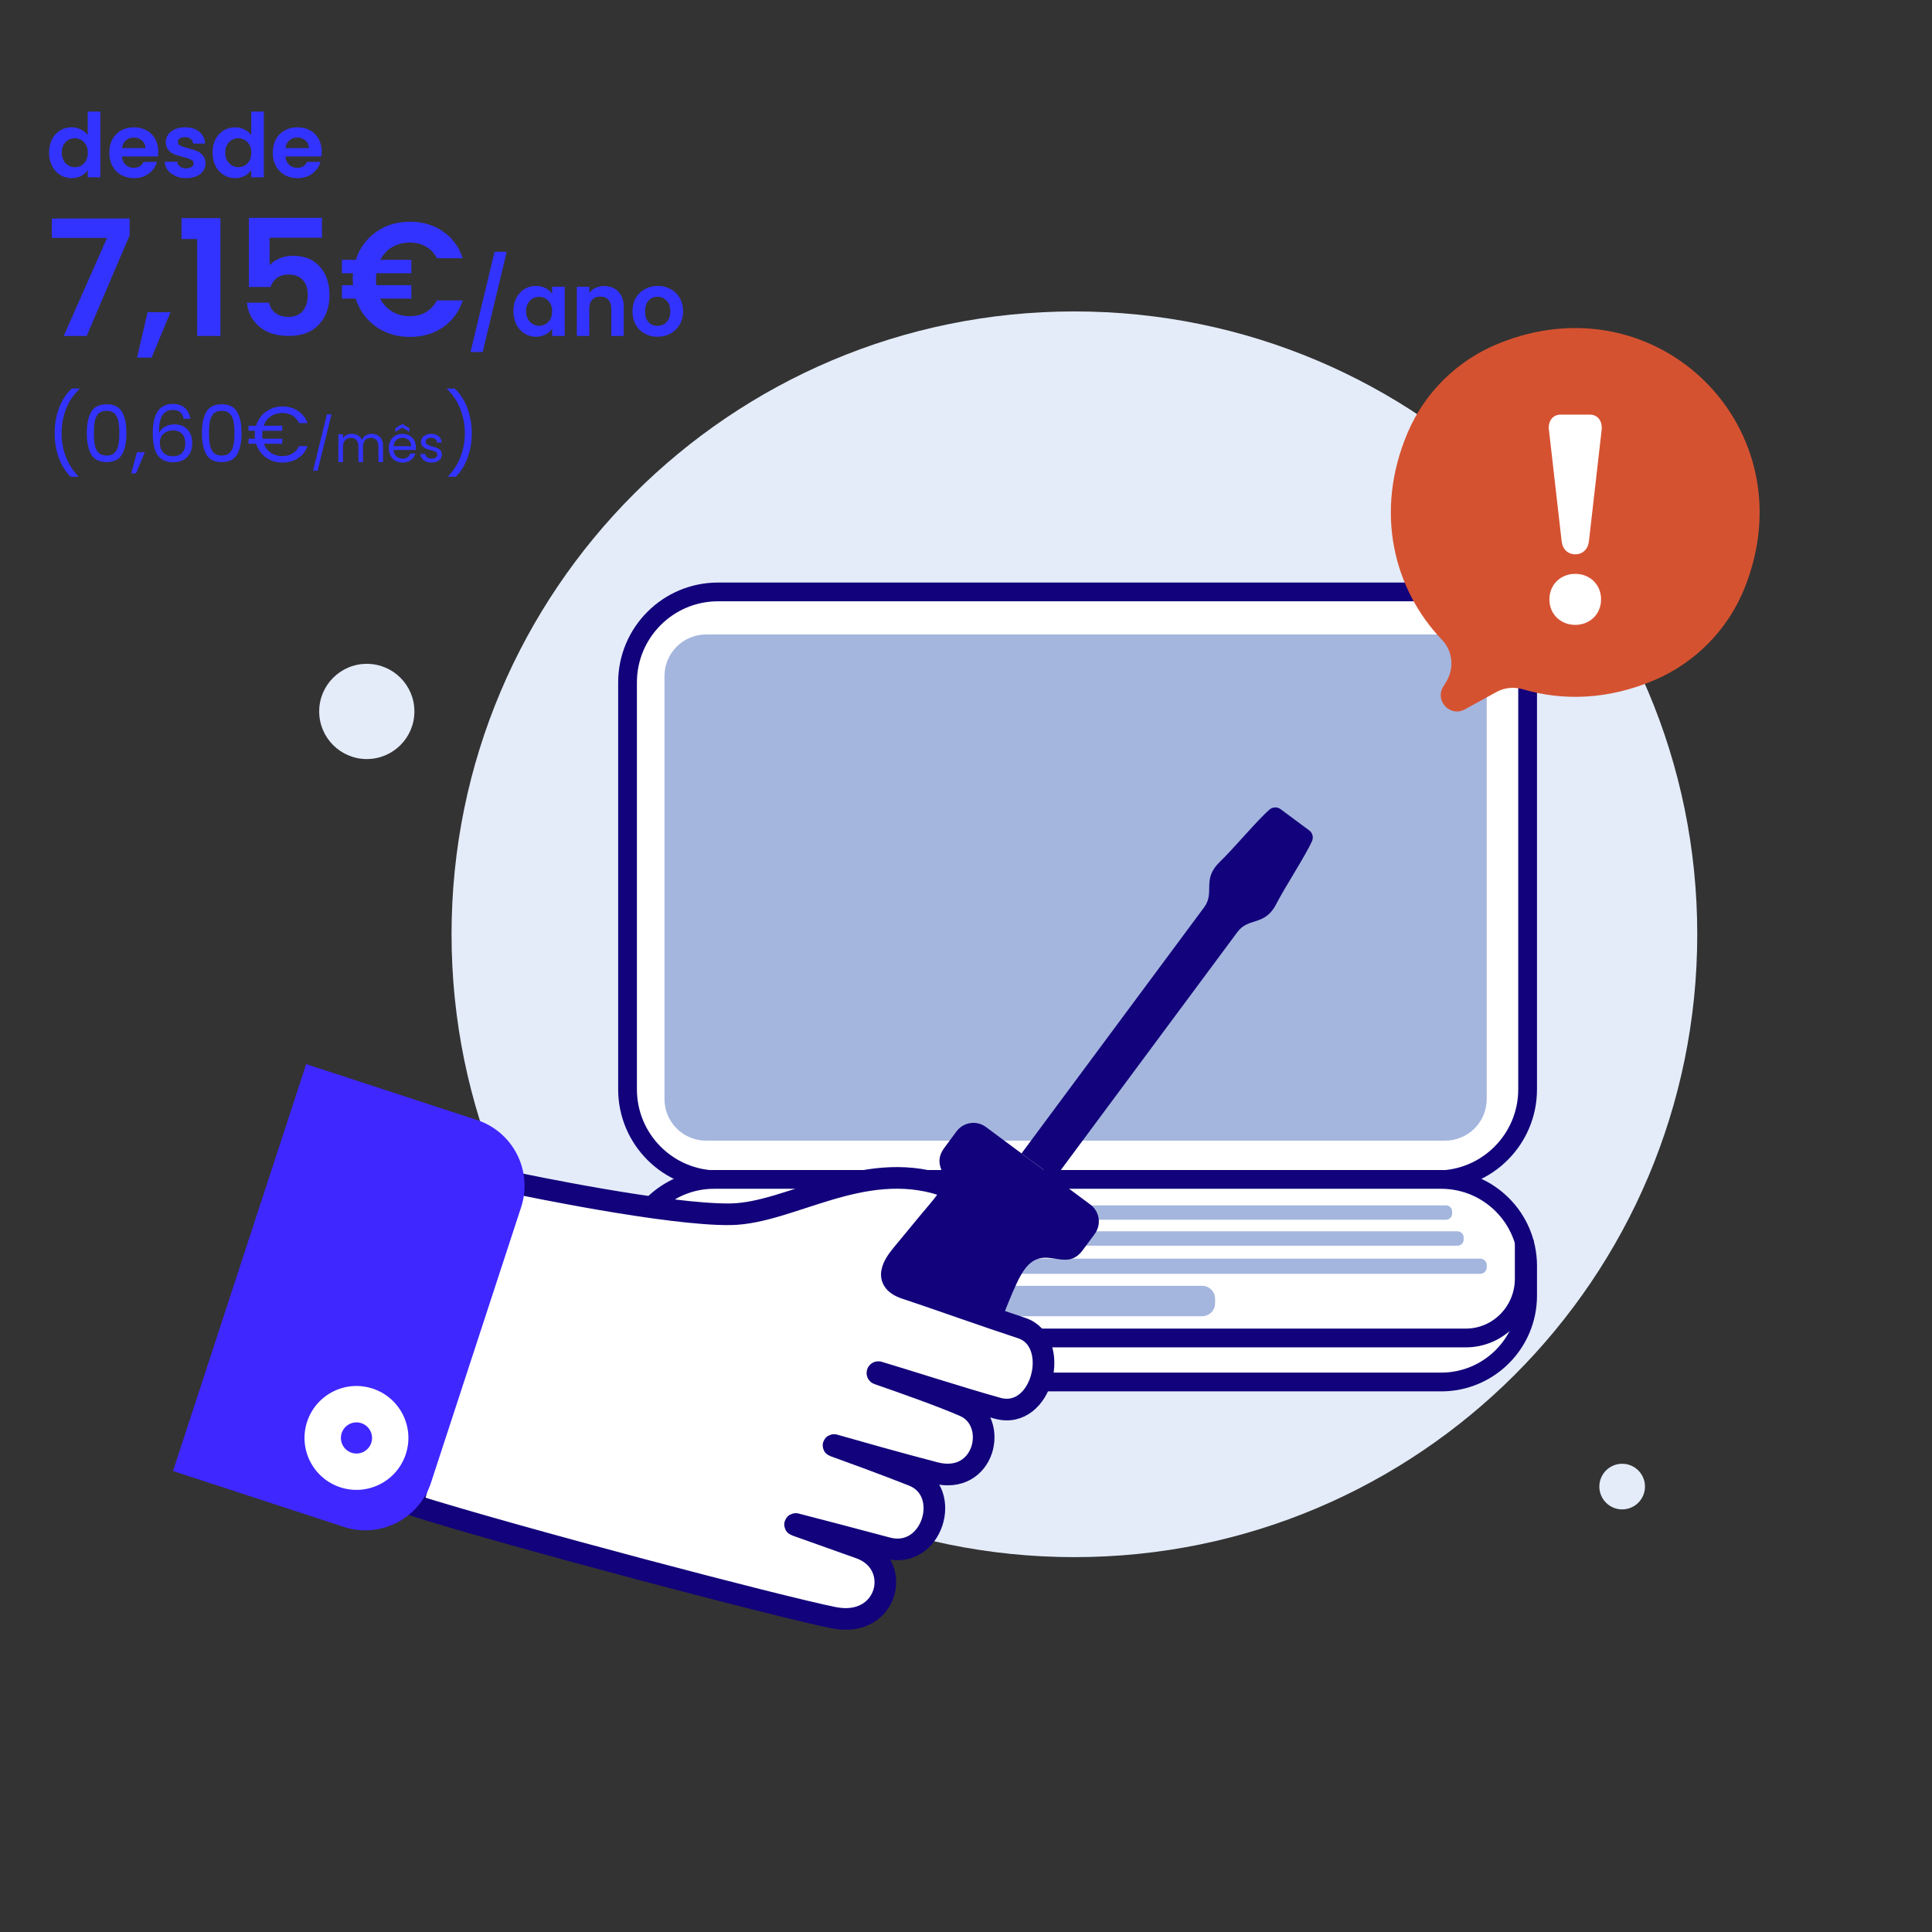 <svg width="536" height="536" viewBox="0 0 536 536" fill="none" xmlns="http://www.w3.org/2000/svg">
<rect x="0" y="0" width="536" height="536" fill="#333333" stroke="none"/>
<path d="M450.042 418.756C453.538 418.756 456.372 415.921 456.372 412.426C456.372 408.93 453.538 406.095 450.042 406.095C446.545 406.095 443.711 408.93 443.711 412.426C443.711 415.921 446.545 418.756 450.042 418.756Z" fill="#E4ECFA"/>
<path d="M101.762 210.584C109.056 210.584 114.969 204.67 114.969 197.376C114.969 190.082 109.056 184.169 101.762 184.169C94.467 184.169 88.554 190.082 88.554 197.376C88.554 204.67 94.467 210.584 101.762 210.584Z" fill="#E4ECFA"/>
<path d="M298.075 432C393.509 432 470.874 354.634 470.874 259.2C470.874 163.766 393.509 86.4 298.075 86.4C202.639 86.4 125.274 163.766 125.274 259.2C125.274 354.634 202.639 432 298.075 432Z" fill="#E4ECFA"/>
<path d="M398.69 164.216H199.221C185.346 164.216 174.099 175.463 174.099 189.338V302.207C174.099 316.082 185.346 327.329 199.221 327.329H398.69C412.564 327.329 423.812 316.082 423.812 302.207V189.338C423.812 175.463 412.564 164.216 398.69 164.216Z" fill="white" stroke="#12027B" stroke-width="5.203" stroke-miterlimit="10"/>
<path d="M400.919 176.024H195.892C189.517 176.024 184.35 181.191 184.35 187.566V304.913C184.35 311.287 189.517 316.454 195.892 316.454H400.919C407.293 316.454 412.46 311.287 412.46 304.913V187.566C412.46 181.191 407.293 176.024 400.919 176.024Z" fill="#A4B6DE"/>
<path d="M399.836 327.209H198.074C184.832 327.209 174.099 337.943 174.099 351.185V359.434C174.099 372.675 184.832 383.41 198.074 383.41H399.836C413.077 383.41 423.812 372.675 423.812 359.434V351.185C423.812 337.943 413.077 327.209 399.836 327.209Z" fill="white" stroke="#12027B" stroke-width="5.203" stroke-miterlimit="10"/>
<path d="M422.874 344V354.754C422.874 363.838 415.611 371.2 406.648 371.2H190.301C181.338 371.2 174.074 363.838 174.074 354.754V344" stroke="#12027B" stroke-width="5.203" stroke-miterlimit="10"/>
<path d="M401.148 334.4H187.8C186.846 334.4 186.074 335.164 186.074 336.109V336.691C186.074 337.635 186.846 338.4 187.8 338.4H401.148C402.102 338.4 402.874 337.635 402.874 336.691V336.109C402.874 335.164 402.102 334.4 401.148 334.4Z" fill="#A4B6DE"/>
<path d="M404.323 341.6H187.826C186.858 341.6 186.074 342.365 186.074 343.309V343.891C186.074 344.836 186.858 345.6 187.826 345.6H404.323C405.291 345.6 406.074 344.836 406.074 343.891V343.309C406.074 342.365 405.291 341.6 404.323 341.6Z" fill="#A4B6DE"/>
<path d="M410.673 349.185H188.267C187.273 349.185 186.468 349.99 186.468 350.984V351.597C186.468 352.592 187.273 353.396 188.267 353.396H410.673C411.667 353.396 412.472 352.592 412.472 351.597V350.984C412.472 349.99 411.667 349.185 410.673 349.185Z" fill="#A4B6DE"/>
<path d="M333.507 356.729H263.326C261.339 356.729 259.728 358.34 259.728 360.327V361.566C259.728 363.553 261.339 365.165 263.326 365.165H333.507C335.495 365.165 337.106 363.553 337.106 361.566V360.327C337.106 358.34 335.495 356.729 333.507 356.729Z" fill="#A4B6DE"/>
<path d="M207.141 432.428C228.385 448.195 238.327 434.787 254.773 412.624C271.219 390.461 278.789 359.541 284.266 352.145C289.744 344.761 295.541 353.358 300.339 346.894L303.711 342.336C305.63 339.75 305.084 336.099 302.498 334.18L288.011 323.424L273.525 312.669C270.939 310.75 267.287 311.297 265.368 313.882L261.996 318.44C257.199 324.904 267.101 327.956 261.623 335.339C256.146 342.722 228.745 358.928 212.299 381.092C195.853 403.255 185.911 416.662 207.141 432.415V432.428Z" fill="#12027B"/>
<path d="M354.077 250.804C356.569 245.94 362.26 237.304 364.006 233.319C364.459 232.279 364.139 231.067 363.233 230.387L355.263 224.483C354.357 223.803 353.091 223.843 352.224 224.589C348.919 227.428 342.309 235.371 338.377 239.156C333.34 244.007 337.151 247.552 334.073 251.711C330.994 255.869 283.402 320 283.402 320L292.638 326.85C292.638 326.85 340.217 262.719 343.309 258.561C346.4 254.403 350.892 257.028 354.077 250.804Z" fill="#12027B"/>
<path d="M144.011 328.436C144.011 328.436 185.525 337.192 202.811 336.872C219.23 336.579 239.087 321.599 261.251 328.689C263.077 329.275 263.743 331.474 262.597 333.007C259.931 336.552 262.597 333.007 251.082 347.027C249.123 349.426 243.845 355.024 251.255 357.449C257.959 359.648 273.632 365.232 283.401 368.431C294.622 372.096 289.198 394.166 276.724 390.688C265.902 387.662 251.695 383.038 243.739 380.679C243.432 380.585 243.286 381.052 243.592 381.159C250.642 383.584 261.384 387.396 267.541 390.088C277.257 394.326 273.325 412.224 259.358 408.599C249.443 406.014 237.502 402.642 231.411 400.896C231.251 400.856 231.171 401.083 231.331 401.136C236.249 402.909 245.058 406.107 253.281 409.359C264.449 413.757 258.665 432.855 246.084 429.457C237.435 427.124 226.36 424.246 220.789 422.806C220.576 422.753 220.483 423.06 220.696 423.126C224.467 424.486 231.011 426.818 238.514 429.47C250.722 433.788 246.497 451.833 231.318 448.808C216.151 445.783 142.745 426.458 114.371 417.515L140.074 327.2L144.011 328.436Z" fill="white" stroke="#12027B" stroke-width="6.003" stroke-miterlimit="10"/>
<path d="M95.352 423.605C105.441 426.911 116.289 421.406 119.581 411.318L144.57 334.939C147.875 324.85 142.371 314.002 132.282 310.71L84.943 295.224L48 408.106L95.338 423.592L95.352 423.605Z" fill="#3F27FF"/>
<path d="M112.585 403.415C110.106 410.972 101.977 415.103 94.407 412.624C86.85 410.146 82.719 402.016 85.198 394.446C87.677 386.889 95.806 382.758 103.376 385.237C110.946 387.716 115.064 395.845 112.585 403.415ZM103.003 400.283C103.749 398.018 102.51 395.579 100.244 394.832C97.979 394.086 95.54 395.326 94.793 397.591C94.047 399.857 95.287 402.296 97.552 403.042C99.818 403.788 102.257 402.549 103.003 400.283Z" fill="white"/>
<path d="M415.47 95.423C404.275 100.047 395.252 108.897 390.521 120.052C381.165 142.082 386.709 163.565 400.063 177.519C403.049 180.638 403.502 185.395 401.263 189.087L400.383 190.54C397.998 194.471 402.356 199.029 406.394 196.804L415.123 192.006C417.389 190.753 420.054 190.5 422.533 191.233C433.582 194.498 446.189 194.165 459.023 188.674C470.312 183.849 479.294 174.747 483.905 163.379C501.937 119.012 459.85 77.085 415.47 95.423Z" fill="#D55231"/>
<path d="M429.707 119.225C429.453 116.839 430.773 115.027 432.999 115.027H441.062C443.287 115.027 444.593 116.839 444.353 119.225L440.822 150.157C440.568 152.383 439.089 153.782 437.037 153.782C434.984 153.782 433.505 152.383 433.252 150.157L429.72 119.225H429.707ZM437.023 159.207C441.142 159.207 444.18 162.245 444.18 166.204V166.363C444.18 170.308 441.142 173.36 437.023 173.36C432.905 173.36 429.867 170.322 429.867 166.363V166.204C429.867 162.259 432.905 159.207 437.023 159.207Z" fill="white"/>
<path d="M13.613 42.322C13.613 40.941 13.884 39.716 14.427 38.648C14.986 37.58 15.742 36.758 16.695 36.183C17.648 35.608 18.708 35.32 19.875 35.32C20.763 35.32 21.609 35.517 22.415 35.912C23.22 36.29 23.861 36.799 24.337 37.44V30.956H27.838V49.2H24.337V47.178C23.91 47.852 23.31 48.394 22.538 48.805C21.765 49.216 20.87 49.422 19.851 49.422C18.7 49.422 17.648 49.126 16.695 48.534C15.742 47.942 14.986 47.112 14.427 46.044C13.884 44.959 13.613 43.718 13.613 42.322ZM24.362 42.371C24.362 41.533 24.198 40.818 23.869 40.226C23.54 39.618 23.097 39.158 22.538 38.845C21.979 38.517 21.379 38.352 20.738 38.352C20.097 38.352 19.506 38.508 18.963 38.821C18.421 39.133 17.977 39.593 17.632 40.201C17.303 40.793 17.139 41.5 17.139 42.322C17.139 43.143 17.303 43.866 17.632 44.491C17.977 45.099 18.421 45.568 18.963 45.896C19.522 46.225 20.114 46.389 20.738 46.389C21.379 46.389 21.979 46.233 22.538 45.921C23.097 45.592 23.54 45.132 23.869 44.54C24.198 43.932 24.362 43.209 24.362 42.371ZM43.906 42.075C43.906 42.568 43.873 43.012 43.807 43.406H33.822C33.905 44.392 34.25 45.165 34.858 45.724C35.466 46.282 36.214 46.562 37.101 46.562C38.383 46.562 39.295 46.011 39.838 44.91H43.56C43.166 46.225 42.41 47.31 41.292 48.164C40.175 49.002 38.802 49.422 37.175 49.422C35.861 49.422 34.677 49.134 33.625 48.559C32.59 47.967 31.776 47.137 31.185 46.069C30.609 45 30.322 43.768 30.322 42.371C30.322 40.957 30.609 39.716 31.185 38.648C31.76 37.58 32.565 36.758 33.601 36.183C34.636 35.608 35.828 35.32 37.175 35.32C38.474 35.32 39.632 35.599 40.651 36.158C41.687 36.717 42.484 37.514 43.043 38.55C43.618 39.569 43.906 40.744 43.906 42.075ZM40.331 41.089C40.315 40.201 39.994 39.495 39.369 38.969C38.745 38.426 37.981 38.155 37.077 38.155C36.222 38.155 35.499 38.418 34.907 38.944C34.332 39.453 33.979 40.168 33.847 41.089H40.331ZM51.651 49.422C50.534 49.422 49.531 49.224 48.644 48.83C47.756 48.419 47.049 47.868 46.523 47.178C46.014 46.488 45.735 45.724 45.685 44.885H49.161C49.227 45.411 49.482 45.847 49.926 46.192C50.386 46.537 50.953 46.71 51.627 46.71C52.284 46.71 52.794 46.578 53.155 46.315C53.533 46.052 53.722 45.715 53.722 45.304C53.722 44.861 53.492 44.532 53.032 44.318C52.588 44.088 51.873 43.842 50.887 43.579C49.868 43.332 49.03 43.078 48.373 42.815C47.731 42.552 47.173 42.149 46.696 41.606C46.236 41.064 46.006 40.333 46.006 39.412C46.006 38.656 46.219 37.966 46.647 37.342C47.09 36.717 47.715 36.224 48.52 35.862C49.342 35.501 50.304 35.32 51.405 35.32C53.032 35.32 54.33 35.731 55.3 36.553C56.27 37.358 56.804 38.451 56.903 39.831H53.599C53.55 39.289 53.32 38.862 52.909 38.55C52.514 38.221 51.98 38.056 51.306 38.056C50.682 38.056 50.197 38.172 49.852 38.402C49.523 38.632 49.359 38.952 49.359 39.363C49.359 39.823 49.589 40.177 50.049 40.423C50.509 40.653 51.224 40.892 52.194 41.138C53.18 41.385 53.993 41.639 54.634 41.902C55.275 42.165 55.826 42.576 56.286 43.135C56.763 43.677 57.009 44.401 57.026 45.304C57.026 46.093 56.804 46.8 56.36 47.425C55.933 48.049 55.308 48.542 54.486 48.904C53.681 49.249 52.736 49.422 51.651 49.422ZM58.971 42.322C58.971 40.941 59.243 39.716 59.785 38.648C60.344 37.58 61.1 36.758 62.053 36.183C63.006 35.608 64.066 35.32 65.233 35.32C66.121 35.32 66.967 35.517 67.773 35.912C68.578 36.29 69.219 36.799 69.696 37.44V30.956H73.196V49.2H69.696V47.178C69.268 47.852 68.668 48.394 67.896 48.805C67.123 49.216 66.228 49.422 65.209 49.422C64.058 49.422 63.006 49.126 62.053 48.534C61.1 47.942 60.344 47.112 59.785 46.044C59.243 44.959 58.971 43.718 58.971 42.322ZM69.72 42.371C69.72 41.533 69.556 40.818 69.227 40.226C68.898 39.618 68.455 39.158 67.896 38.845C67.337 38.517 66.737 38.352 66.096 38.352C65.455 38.352 64.864 38.508 64.321 38.821C63.779 39.133 63.335 39.593 62.99 40.201C62.661 40.793 62.497 41.5 62.497 42.322C62.497 43.143 62.661 43.866 62.99 44.491C63.335 45.099 63.779 45.568 64.321 45.896C64.88 46.225 65.472 46.389 66.096 46.389C66.737 46.389 67.337 46.233 67.896 45.921C68.455 45.592 68.898 45.132 69.227 44.54C69.556 43.932 69.72 43.209 69.72 42.371ZM89.264 42.075C89.264 42.568 89.231 43.012 89.165 43.406H79.18C79.263 44.392 79.608 45.165 80.216 45.724C80.824 46.282 81.572 46.562 82.459 46.562C83.741 46.562 84.653 46.011 85.196 44.91H88.918C88.524 46.225 87.768 47.31 86.65 48.164C85.533 49.002 84.16 49.422 82.533 49.422C81.219 49.422 80.035 49.134 78.983 48.559C77.948 47.967 77.134 47.137 76.543 46.069C75.967 45 75.68 43.768 75.68 42.371C75.68 40.957 75.967 39.716 76.543 38.648C77.118 37.58 77.923 36.758 78.959 36.183C79.994 35.608 81.186 35.32 82.533 35.32C83.832 35.32 84.99 35.599 86.01 36.158C87.045 36.717 87.842 37.514 88.401 38.55C88.976 39.569 89.264 40.744 89.264 42.075ZM85.689 41.089C85.672 40.201 85.352 39.495 84.728 38.969C84.103 38.426 83.339 38.155 82.435 38.155C81.58 38.155 80.857 38.418 80.265 38.944C79.69 39.453 79.337 40.168 79.205 41.089H85.689ZM35.974 65.274L24.051 93.2H17.686L29.698 65.992H14.369V60.613H35.974V65.274ZM47.308 86.611L42.063 99.206H38.029L40.943 86.611H47.308ZM50.352 66.305V60.523H61.154V93.2H54.699V66.305H50.352ZM89.317 65.947H74.794V73.612C75.422 72.835 76.318 72.207 77.484 71.729C78.649 71.221 79.889 70.967 81.204 70.967C83.595 70.967 85.552 71.49 87.076 72.536C88.6 73.582 89.706 74.926 90.393 76.57C91.08 78.184 91.424 79.917 91.424 81.77C91.424 85.206 90.438 87.97 88.466 90.062C86.523 92.154 83.744 93.2 80.128 93.2C76.722 93.2 74.002 92.348 71.97 90.645C69.938 88.941 68.788 86.715 68.519 83.966H74.615C74.884 85.161 75.481 86.118 76.408 86.835C77.364 87.552 78.574 87.91 80.039 87.91C81.802 87.91 83.132 87.358 84.028 86.252C84.924 85.146 85.373 83.682 85.373 81.859C85.373 80.007 84.909 78.602 83.983 77.646C83.087 76.66 81.757 76.167 79.994 76.167C78.739 76.167 77.693 76.48 76.856 77.108C76.019 77.735 75.422 78.572 75.063 79.618H69.057V60.433H89.317V65.947ZM113.682 87.731C115.385 87.731 116.879 87.358 118.164 86.611C119.449 85.864 120.465 84.773 121.212 83.338H128.384C127.338 86.536 125.5 89.031 122.87 90.824C120.271 92.587 117.223 93.469 113.726 93.469C110.14 93.469 106.988 92.512 104.269 90.6C101.579 88.657 99.711 86.073 98.665 82.845H94.856V79.125H97.948C97.888 78.408 97.859 77.87 97.859 77.511C97.859 77.093 97.888 76.525 97.948 75.808H94.856V72.088H98.71C99.756 68.86 101.624 66.29 104.313 64.378C107.033 62.465 110.17 61.509 113.726 61.509C117.223 61.509 120.271 62.406 122.87 64.199C125.5 65.992 127.338 68.472 128.384 71.639H121.212C120.465 70.205 119.449 69.129 118.164 68.412C116.879 67.665 115.385 67.291 113.682 67.291C111.859 67.291 110.23 67.71 108.796 68.546C107.391 69.383 106.301 70.564 105.524 72.088H114.13V75.808H104.403C104.343 76.525 104.313 77.093 104.313 77.511C104.313 77.87 104.343 78.408 104.403 79.125H114.13V82.845H105.479C106.256 84.369 107.361 85.565 108.796 86.431C110.23 87.298 111.859 87.731 113.682 87.731ZM140.577 69.853L133.921 97.662H130.543L137.2 69.853H140.577ZM142.434 86.322C142.434 84.941 142.705 83.716 143.248 82.648C143.807 81.58 144.554 80.758 145.491 80.183C146.445 79.608 147.505 79.32 148.672 79.32C149.691 79.32 150.578 79.525 151.334 79.936C152.107 80.347 152.723 80.865 153.183 81.489V79.542H156.659V93.2H153.183V91.203C152.739 91.844 152.123 92.378 151.334 92.805C150.562 93.216 149.666 93.422 148.647 93.422C147.496 93.422 146.445 93.126 145.491 92.534C144.554 91.942 143.807 91.112 143.248 90.044C142.705 88.959 142.434 87.719 142.434 86.322ZM153.183 86.371C153.183 85.533 153.019 84.818 152.69 84.226C152.361 83.618 151.918 83.158 151.359 82.845C150.8 82.517 150.2 82.352 149.559 82.352C148.918 82.352 148.326 82.508 147.784 82.821C147.242 83.133 146.798 83.593 146.453 84.201C146.124 84.793 145.96 85.5 145.96 86.322C145.96 87.143 146.124 87.866 146.453 88.491C146.798 89.099 147.242 89.567 147.784 89.896C148.343 90.225 148.935 90.389 149.559 90.389C150.2 90.389 150.8 90.233 151.359 89.921C151.918 89.592 152.361 89.132 152.69 88.54C153.019 87.932 153.183 87.209 153.183 86.371ZM167.599 79.345C169.226 79.345 170.541 79.862 171.543 80.898C172.546 81.917 173.047 83.347 173.047 85.187V93.2H169.596V85.656C169.596 84.571 169.324 83.741 168.782 83.166C168.24 82.574 167.5 82.278 166.563 82.278C165.61 82.278 164.854 82.574 164.295 83.166C163.753 83.741 163.482 84.571 163.482 85.656V93.2H160.03V79.542H163.482V81.243C163.942 80.651 164.525 80.191 165.232 79.862C165.955 79.517 166.744 79.345 167.599 79.345ZM182.394 93.422C181.079 93.422 179.896 93.134 178.844 92.559C177.792 91.967 176.962 91.137 176.354 90.069C175.762 89 175.466 87.768 175.466 86.371C175.466 84.974 175.77 83.741 176.379 82.673C177.003 81.605 177.849 80.783 178.918 80.207C179.986 79.616 181.178 79.32 182.493 79.32C183.807 79.32 184.999 79.616 186.067 80.207C187.136 80.783 187.974 81.605 188.582 82.673C189.206 83.741 189.519 84.974 189.519 86.371C189.519 87.768 189.198 89 188.557 90.069C187.933 91.137 187.078 91.967 185.993 92.559C184.925 93.134 183.725 93.422 182.394 93.422ZM182.394 90.414C183.018 90.414 183.602 90.266 184.144 89.97C184.703 89.658 185.147 89.198 185.476 88.59C185.804 87.981 185.969 87.242 185.969 86.371C185.969 85.072 185.623 84.078 184.933 83.388C184.259 82.681 183.429 82.328 182.443 82.328C181.457 82.328 180.627 82.681 179.953 83.388C179.296 84.078 178.967 85.072 178.967 86.371C178.967 87.669 179.288 88.672 179.929 89.379C180.586 90.069 181.408 90.414 182.394 90.414Z" fill="#3333FF"/>
<path d="M19.598 132.266C18.199 130.896 17.106 129.155 16.319 127.042C15.547 124.928 15.161 122.648 15.161 120.199C15.161 117.693 15.569 115.354 16.385 113.182C17.216 110.996 18.396 109.196 19.926 107.783H22.003V107.979C20.371 109.509 19.139 111.353 18.309 113.51C17.492 115.652 17.084 117.882 17.084 120.199C17.084 122.458 17.471 124.615 18.243 126.67C19.03 128.725 20.174 130.525 21.675 132.069V132.266H19.598ZM24.082 120.134C24.082 117.627 24.49 115.674 25.306 114.275C26.122 112.861 27.551 112.155 29.591 112.155C31.617 112.155 33.038 112.861 33.854 114.275C34.67 115.674 35.078 117.627 35.078 120.134C35.078 122.684 34.67 124.666 33.854 126.08C33.038 127.493 31.617 128.2 29.591 128.2C27.551 128.2 26.122 127.493 25.306 126.08C24.49 124.666 24.082 122.684 24.082 120.134ZM33.11 120.134C33.11 118.866 33.023 117.795 32.848 116.92C32.688 116.031 32.345 115.317 31.821 114.778C31.311 114.239 30.567 113.969 29.591 113.969C28.6 113.969 27.842 114.239 27.317 114.778C26.807 115.317 26.465 116.031 26.29 116.92C26.13 117.795 26.049 118.866 26.049 120.134C26.049 121.445 26.13 122.546 26.29 123.435C26.465 124.324 26.807 125.038 27.317 125.577C27.842 126.116 28.6 126.386 29.591 126.386C30.567 126.386 31.311 126.116 31.821 125.577C32.345 125.038 32.688 124.324 32.848 123.435C33.023 122.546 33.11 121.445 33.11 120.134ZM40.192 125.446L37.743 131.326H36.41L38.006 125.446H40.192ZM50.952 116.155C50.632 114.537 49.633 113.729 47.957 113.729C46.66 113.729 45.691 114.231 45.05 115.237C44.409 116.228 44.095 117.867 44.11 120.156C44.445 119.398 44.999 118.807 45.771 118.385C46.558 117.948 47.433 117.729 48.395 117.729C49.896 117.729 51.091 118.195 51.98 119.128C52.883 120.061 53.335 121.351 53.335 122.997C53.335 123.988 53.138 124.877 52.745 125.664C52.366 126.451 51.783 127.078 50.996 127.544C50.224 128.011 49.284 128.244 48.176 128.244C46.675 128.244 45.502 127.909 44.657 127.238C43.811 126.568 43.221 125.643 42.886 124.462C42.551 123.282 42.383 121.824 42.383 120.09C42.383 114.741 44.248 112.067 47.979 112.067C49.407 112.067 50.53 112.453 51.346 113.226C52.162 113.998 52.643 114.975 52.789 116.155H50.952ZM47.979 119.412C47.353 119.412 46.762 119.543 46.209 119.806C45.655 120.054 45.203 120.44 44.853 120.964C44.518 121.474 44.35 122.101 44.35 122.844C44.35 123.952 44.671 124.856 45.312 125.555C45.953 126.24 46.872 126.583 48.067 126.583C49.087 126.583 49.896 126.269 50.493 125.643C51.105 125.001 51.411 124.141 51.411 123.063C51.411 121.926 51.12 121.037 50.537 120.396C49.954 119.74 49.101 119.412 47.979 119.412ZM56.019 120.134C56.019 117.627 56.427 115.674 57.243 114.275C58.059 112.861 59.487 112.155 61.528 112.155C63.553 112.155 64.974 112.861 65.79 114.275C66.607 115.674 67.015 117.627 67.015 120.134C67.015 122.684 66.607 124.666 65.79 126.08C64.974 127.493 63.553 128.2 61.528 128.2C59.487 128.2 58.059 127.493 57.243 126.08C56.427 124.666 56.019 122.684 56.019 120.134ZM65.047 120.134C65.047 118.866 64.96 117.795 64.785 116.92C64.624 116.031 64.282 115.317 63.757 114.778C63.247 114.239 62.504 113.969 61.528 113.969C60.537 113.969 59.779 114.239 59.254 114.778C58.744 115.317 58.402 116.031 58.227 116.92C58.066 117.795 57.986 118.866 57.986 120.134C57.986 121.445 58.066 122.546 58.227 123.435C58.402 124.324 58.744 125.038 59.254 125.577C59.779 126.116 60.537 126.386 61.528 126.386C62.504 126.386 63.247 126.116 63.757 125.577C64.282 125.038 64.624 124.324 64.785 123.435C64.96 122.546 65.047 121.445 65.047 120.134ZM78.315 126.539C79.408 126.539 80.348 126.298 81.135 125.817C81.936 125.336 82.549 124.652 82.971 123.763H85.332C84.778 125.22 83.882 126.349 82.643 127.151C81.405 127.938 79.962 128.331 78.315 128.331C76.595 128.331 75.08 127.858 73.768 126.91C72.456 125.963 71.553 124.695 71.057 123.107H68.937V121.708H70.751C70.707 121.329 70.686 120.95 70.686 120.571C70.686 120.207 70.707 119.849 70.751 119.5H68.937V118.123H71.035C71.356 117.059 71.866 116.126 72.566 115.324C73.28 114.508 74.125 113.882 75.102 113.444C76.093 112.993 77.164 112.767 78.315 112.767C79.962 112.767 81.405 113.167 82.643 113.969C83.882 114.771 84.778 115.907 85.332 117.379H82.971C82.549 116.476 81.944 115.783 81.157 115.303C80.37 114.822 79.422 114.581 78.315 114.581C77.091 114.581 76.02 114.894 75.102 115.521C74.198 116.148 73.549 117.015 73.156 118.123H78.315V119.5H72.806C72.762 119.849 72.74 120.207 72.74 120.571C72.74 120.994 72.77 121.372 72.828 121.708H78.315V123.107H73.178C73.6 124.185 74.263 125.03 75.167 125.643C76.085 126.24 77.135 126.539 78.315 126.539ZM91.969 114.962L88.119 130.589H86.854L90.691 114.962H91.969ZM103.136 120.359C103.735 120.359 104.269 120.485 104.738 120.738C105.206 120.982 105.576 121.352 105.848 121.848C106.12 122.345 106.256 122.949 106.256 123.661V128.2H104.991V123.844C104.991 123.075 104.799 122.49 104.415 122.087C104.04 121.675 103.529 121.469 102.883 121.469C102.218 121.469 101.688 121.684 101.295 122.115C100.901 122.537 100.705 123.15 100.705 123.956V128.2H99.44V123.844C99.44 123.075 99.248 122.49 98.864 122.087C98.489 121.675 97.978 121.469 97.332 121.469C96.667 121.469 96.137 121.684 95.744 122.115C95.35 122.537 95.154 123.15 95.154 123.956V128.2H93.875V120.499H95.154V121.609C95.407 121.206 95.744 120.897 96.165 120.682C96.596 120.466 97.07 120.359 97.585 120.359C98.231 120.359 98.803 120.504 99.299 120.794C99.796 121.085 100.166 121.511 100.41 122.073C100.625 121.53 100.981 121.108 101.478 120.808C101.974 120.508 102.527 120.359 103.136 120.359ZM115.38 124.055C115.38 124.298 115.366 124.556 115.338 124.827H109.183C109.229 125.586 109.487 126.181 109.955 126.612C110.433 127.034 111.009 127.245 111.684 127.245C112.237 127.245 112.696 127.118 113.061 126.865C113.436 126.603 113.698 126.256 113.848 125.825H115.225C115.019 126.565 114.607 127.17 113.989 127.638C113.37 128.097 112.602 128.327 111.684 128.327C110.953 128.327 110.297 128.163 109.717 127.835C109.145 127.507 108.695 127.043 108.367 126.444C108.04 125.835 107.876 125.132 107.876 124.336C107.876 123.539 108.035 122.841 108.353 122.242C108.672 121.642 109.117 121.183 109.688 120.864C110.269 120.537 110.934 120.373 111.684 120.373C112.415 120.373 113.061 120.532 113.623 120.85C114.185 121.169 114.616 121.609 114.916 122.171C115.225 122.724 115.38 123.352 115.38 124.055ZM114.059 123.788C114.059 123.3 113.951 122.883 113.736 122.537C113.52 122.181 113.225 121.914 112.85 121.736C112.485 121.548 112.077 121.455 111.628 121.455C110.981 121.455 110.429 121.661 109.97 122.073C109.52 122.485 109.262 123.057 109.197 123.788H114.059ZM111.642 118.616L109.688 119.81V118.799L111.642 117.632L113.581 118.799V119.81L111.642 118.616ZM119.794 128.327C119.204 128.327 118.675 128.228 118.206 128.032C117.738 127.825 117.368 127.544 117.096 127.188C116.824 126.823 116.675 126.406 116.646 125.938H117.967C118.005 126.322 118.183 126.636 118.501 126.879C118.829 127.123 119.256 127.245 119.78 127.245C120.267 127.245 120.652 127.137 120.933 126.921C121.214 126.706 121.354 126.434 121.354 126.106C121.354 125.769 121.204 125.521 120.905 125.361C120.605 125.193 120.141 125.029 119.513 124.87C118.942 124.72 118.473 124.57 118.108 124.42C117.752 124.261 117.443 124.031 117.18 123.731C116.927 123.422 116.801 123.019 116.801 122.523C116.801 122.129 116.918 121.769 117.152 121.441C117.387 121.113 117.719 120.855 118.15 120.668C118.581 120.471 119.073 120.373 119.626 120.373C120.478 120.373 121.167 120.588 121.691 121.019C122.216 121.45 122.497 122.04 122.535 122.79H121.256C121.228 122.387 121.064 122.064 120.764 121.82C120.474 121.576 120.08 121.455 119.584 121.455C119.124 121.455 118.759 121.553 118.487 121.75C118.216 121.947 118.08 122.204 118.08 122.523C118.08 122.776 118.159 122.986 118.319 123.155C118.487 123.314 118.693 123.446 118.937 123.549C119.19 123.642 119.537 123.75 119.977 123.872C120.53 124.022 120.979 124.172 121.326 124.322C121.673 124.462 121.968 124.678 122.211 124.968C122.464 125.258 122.596 125.638 122.605 126.106C122.605 126.528 122.488 126.907 122.254 127.245C122.019 127.582 121.687 127.849 121.256 128.046C120.834 128.233 120.347 128.327 119.794 128.327ZM124.377 132.266V132.069C125.879 130.525 127.015 128.725 127.788 126.67C128.575 124.615 128.968 122.458 128.968 120.199C128.968 117.882 128.553 115.652 127.722 113.51C126.906 111.353 125.682 109.509 124.05 107.979V107.783H126.126C127.657 109.196 128.83 110.996 129.646 113.182C130.477 115.354 130.892 117.693 130.892 120.199C130.892 122.648 130.498 124.928 129.711 127.042C128.939 129.155 127.853 130.896 126.454 132.266H124.377Z" fill="#3333FF"/>
</svg>
